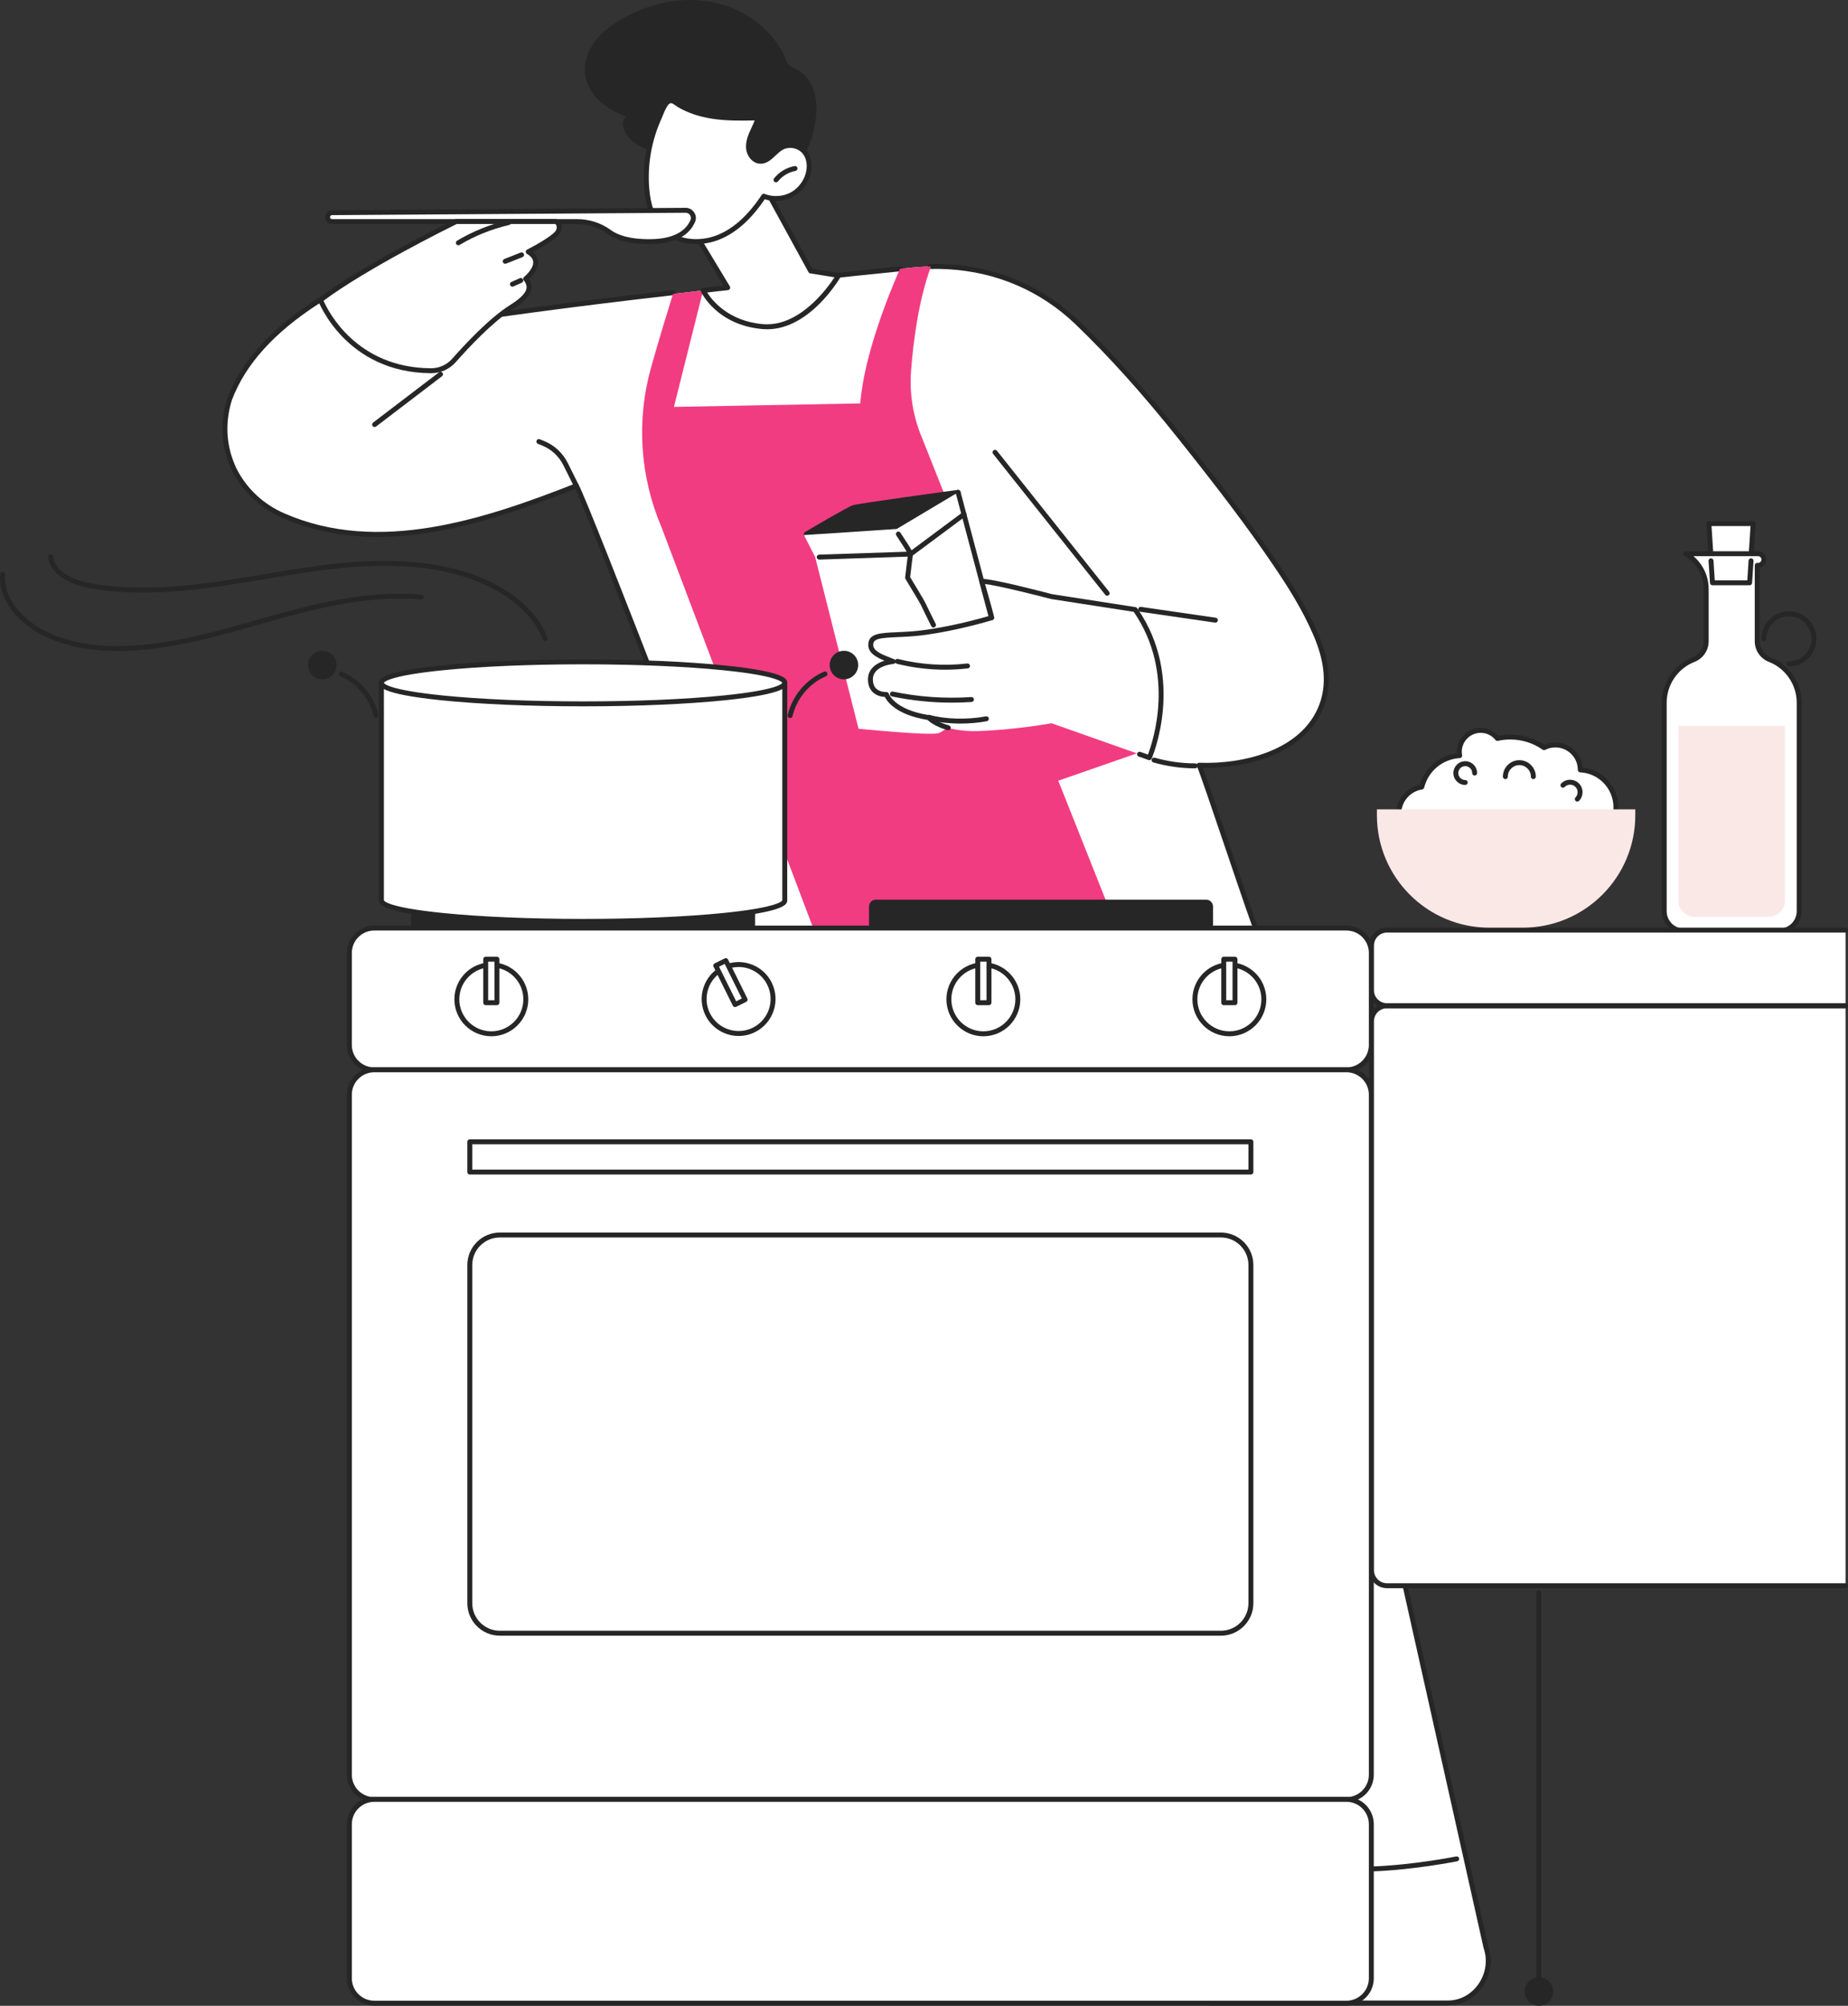 <svg width="141" height="153" viewBox="0 0 141 153" fill="none" xmlns="http://www.w3.org/2000/svg">
<rect x="0" y="0" width="141" height="153" fill="#333333" stroke="none"/>
<g clip-path="url(#clip0_4969_56760)">
<path d="M96.34 72.391L113.376 148.541C114.08 150.545 112.593 152.79 110.469 152.79H92.263L96.34 72.391Z" fill="white"/>
<path d="M110.469 152.972H92.263C92.211 152.972 92.162 152.95 92.126 152.913C92.091 152.876 92.072 152.825 92.075 152.774L96.152 72.374C96.157 72.28 96.23 72.204 96.324 72.196C96.42 72.187 96.503 72.251 96.524 72.343L113.557 148.482C113.914 149.509 113.742 150.666 113.096 151.578C112.468 152.463 111.511 152.972 110.469 152.972ZM92.46 152.595H110.469C111.387 152.595 112.233 152.145 112.789 151.36C113.367 150.544 113.52 149.511 113.198 148.596C113.195 148.589 113.193 148.582 113.192 148.575L96.458 73.773L92.46 152.595Z" fill="#262626"/>
<path d="M111.144 141.789C111.144 141.789 107.919 142.444 104.703 142.558L111.144 141.789Z" fill="white"/>
<path d="M104.703 142.747C104.602 142.747 104.518 142.667 104.515 142.565C104.511 142.461 104.592 142.374 104.696 142.37C107.86 142.258 111.074 141.612 111.106 141.605C111.209 141.586 111.307 141.65 111.328 141.752C111.348 141.854 111.283 141.953 111.181 141.974C111.148 141.98 107.904 142.633 104.709 142.746C104.707 142.747 104.705 142.747 104.703 142.747Z" fill="#262626"/>
<path d="M43.895 37.033C44.285 36.865 57.232 71.04 57.232 71.04H95.9L91.491 58.374C91.491 58.374 101.164 58.817 101.193 51.469C101.212 46.478 90.362 33.547 83.4 25.767C79.899 21.854 74.729 19.867 69.507 20.419C55.512 21.899 28.49 24.882 28.581 25.835C28.64 26.457 24.456 22.884 24.456 22.884C24.456 22.884 15.297 28.217 17.503 34.834C19.708 41.45 30.107 42.984 43.895 37.033Z" fill="white"/>
<path d="M57.231 71.225C57.152 71.225 57.079 71.176 57.053 71.097C56.476 69.397 45.132 39.905 43.886 37.291C36.867 40.044 28.794 42.675 21.55 39.506C19.873 38.787 18.503 37.5 17.694 35.883C16.87 34.117 16.752 32.268 17.341 30.383C18.42 27.537 20.683 25.045 24.261 22.755C24.322 22.716 24.399 22.716 24.461 22.753C25.095 23.144 25.649 23.617 26.185 24.075C26.905 24.691 27.587 25.273 28.44 25.66C28.944 25.284 29.538 25.168 30.113 25.056C30.357 25.008 30.587 24.963 30.811 24.899C30.818 24.897 30.825 24.895 30.833 24.894C37.097 23.896 43.606 23.022 51.319 22.142C51.422 22.128 51.516 22.205 51.527 22.308C51.539 22.411 51.465 22.504 51.362 22.516C43.66 23.395 37.158 24.268 30.903 25.264C30.667 25.331 30.422 25.379 30.185 25.425C29.595 25.54 29.037 25.649 28.588 26.023C28.534 26.068 28.458 26.079 28.393 26.051C27.44 25.643 26.677 24.991 25.94 24.361C25.444 23.937 24.933 23.5 24.364 23.137C20.914 25.363 18.732 27.775 17.696 30.506C17.14 32.288 17.252 34.045 18.033 35.719C18.8 37.253 20.103 38.476 21.7 39.16C28.867 42.296 36.921 39.627 43.907 36.878C43.993 36.844 44.092 36.878 44.139 36.958C44.955 38.358 56.778 69.117 57.409 70.976C57.442 71.075 57.39 71.182 57.291 71.215C57.271 71.222 57.251 71.225 57.231 71.225Z" fill="#262626"/>
<path d="M53.648 22.341C53.553 22.341 53.472 22.271 53.461 22.174C53.449 22.071 53.523 21.978 53.627 21.966L55.722 21.727C60.296 21.204 63.6 20.826 68.694 20.313C68.801 20.305 68.89 20.378 68.901 20.482C68.911 20.585 68.835 20.677 68.732 20.688C63.641 21.2 60.337 21.578 55.765 22.101L53.669 22.34C53.662 22.341 53.655 22.341 53.648 22.341Z" fill="#262626"/>
<path d="M95.9 71.225C95.834 71.225 95.771 71.191 95.736 71.13C95.592 70.878 94.802 68.557 93.517 64.764C92.554 61.923 91.463 58.703 91.327 58.464C91.293 58.405 91.294 58.332 91.329 58.273C91.365 58.215 91.428 58.178 91.497 58.183C94.908 58.307 99.357 57.222 100.662 53.747C101.236 52.217 101.089 50.484 100.212 48.45C99.365 46.48 98.23 44.707 97.233 43.233C95.103 40.085 92.782 37.074 89.953 33.521C87.216 30.084 84.639 27.216 82.075 24.751C79.425 22.204 76.055 20.746 72.329 20.537C71.886 20.512 71.435 20.504 70.986 20.513C70.885 20.516 70.796 20.433 70.794 20.329C70.792 20.225 70.874 20.139 70.978 20.137C71.436 20.127 71.897 20.135 72.35 20.161C76.167 20.375 79.62 21.869 82.336 24.48C84.912 26.956 87.5 29.837 90.248 33.287C93.082 36.846 95.408 39.864 97.544 43.022C98.552 44.511 99.698 46.303 100.558 48.301C101.475 50.429 101.624 52.254 101.014 53.879C99.677 57.442 95.263 58.622 91.776 58.567C92.071 59.332 92.799 61.474 93.873 64.643C94.836 67.485 95.927 70.705 96.063 70.944C96.115 71.034 96.083 71.149 95.993 71.2C95.963 71.217 95.931 71.225 95.9 71.225Z" fill="#262626"/>
<path d="M85.312 71.038L80.745 59.551L87.212 57.3L78.176 53.088L70.368 33.448C69.675 31.827 69.379 30.063 69.511 28.305C69.679 26.069 70.079 22.914 71.031 20.328C70.524 20.334 70.016 20.363 69.507 20.417C69.232 20.446 68.951 20.476 68.667 20.506C67.908 22.225 65.929 27.012 65.638 30.771L51.42 31.038L53.648 22.154C52.882 22.241 52.115 22.329 51.35 22.418C51.003 23.529 50.322 25.736 49.68 28.015C48.544 32.041 48.823 36.335 50.46 40.184L62.139 71.038H85.312Z" fill="#F13C82"/>
<path d="M84.477 45.442C84.421 45.442 84.366 45.418 84.329 45.371L75.77 34.618C75.706 34.537 75.719 34.418 75.8 34.353C75.882 34.289 76 34.302 76.065 34.383L84.624 45.136C84.688 45.218 84.675 45.336 84.594 45.401C84.559 45.428 84.517 45.442 84.477 45.442Z" fill="#262626"/>
<path d="M28.581 32.572C28.524 32.572 28.468 32.547 28.431 32.498C28.368 32.415 28.384 32.297 28.467 32.234L33.497 28.398C33.58 28.334 33.698 28.351 33.761 28.434C33.824 28.516 33.808 28.634 33.725 28.697L28.695 32.534C28.661 32.56 28.621 32.572 28.581 32.572Z" fill="#262626"/>
<path d="M92.734 47.494C92.725 47.494 92.716 47.494 92.707 47.492L87.005 46.664C86.902 46.649 86.831 46.554 86.846 46.451C86.861 46.348 86.955 46.274 87.059 46.292L92.761 47.12C92.864 47.135 92.936 47.23 92.921 47.333C92.907 47.427 92.827 47.494 92.734 47.494Z" fill="#262626"/>
<path d="M62.069 41.368L61.517 40.746C61.517 40.746 64.689 38.865 65.126 38.719C65.562 38.574 73.103 37.555 73.103 37.555L70.133 41.281L62.069 41.368Z" fill="#262626"/>
<path d="M62.069 41.557C62.015 41.557 61.963 41.535 61.928 41.494L61.376 40.872C61.338 40.83 61.322 40.773 61.33 40.718C61.339 40.663 61.372 40.614 61.42 40.585C61.747 40.392 64.623 38.689 65.066 38.541C65.507 38.394 72.304 37.473 73.078 37.369C73.156 37.359 73.229 37.396 73.267 37.463C73.305 37.529 73.298 37.613 73.25 37.673L70.28 41.399C70.245 41.444 70.192 41.47 70.135 41.47L62.071 41.557H62.069ZM61.809 40.793L62.152 41.18L70.042 41.095L72.663 37.805C69.654 38.214 65.478 38.801 65.185 38.898C64.894 38.995 63.077 40.043 61.809 40.793Z" fill="#262626"/>
<path d="M76.697 48.876L75.63 47.064L73.103 37.555L68.416 40.349L61.341 40.815L62.194 42.484L65.504 55.586C65.504 55.586 70.89 56.129 71.618 55.925C72.346 55.721 77.47 50.976 77.47 50.976L76.697 48.876Z" fill="white"/>
<path d="M77.47 51.165C77.393 51.165 77.321 51.118 77.293 51.041L76.525 48.957L75.468 47.16C75.459 47.146 75.452 47.13 75.448 47.113L72.92 37.604C72.894 37.503 72.954 37.4 73.054 37.373C73.155 37.347 73.258 37.407 73.284 37.507L75.805 46.992L76.858 48.781C76.864 48.791 76.869 48.801 76.873 48.811L77.646 50.911C77.682 51.009 77.632 51.117 77.535 51.153C77.513 51.161 77.491 51.165 77.47 51.165Z" fill="#262626"/>
<path d="M71.225 47.866C71.156 47.866 71.089 47.828 71.056 47.762C70.981 47.611 70.318 46.283 70.26 46.139C70.21 46.024 69.514 44.866 69.088 44.163C69.067 44.127 69.058 44.085 69.062 44.044C69.175 43.062 69.249 42.467 69.282 42.268C69.204 42.096 68.778 41.427 68.387 40.84C68.329 40.753 68.353 40.636 68.439 40.579C68.526 40.521 68.643 40.544 68.7 40.631C69.711 42.147 69.687 42.219 69.654 42.319C69.634 42.407 69.517 43.385 69.444 44.023C69.743 44.517 70.554 45.86 70.609 45.999C70.649 46.097 71.1 47.006 71.393 47.593C71.44 47.686 71.402 47.799 71.309 47.846C71.282 47.859 71.253 47.866 71.225 47.866ZM69.296 42.2C69.293 42.211 69.29 42.221 69.289 42.231C69.292 42.216 69.294 42.206 69.296 42.2Z" fill="#262626"/>
<path d="M62.503 42.684C62.403 42.684 62.319 42.604 62.316 42.502C62.312 42.398 62.394 42.311 62.497 42.307L69.41 42.077L73.446 39.076C73.529 39.014 73.647 39.032 73.709 39.115C73.771 39.198 73.754 39.316 73.671 39.378L69.587 42.414C69.556 42.437 69.519 42.45 69.481 42.451L62.51 42.684C62.508 42.684 62.506 42.684 62.503 42.684Z" fill="#262626"/>
<path d="M86.609 46.503L80.232 45.514C80.232 45.514 75.643 44.311 74.905 44.353C74.978 44.54 75.674 47.1 75.672 47.126C74.184 47.56 72.448 47.981 70.649 48.239C68.13 48.599 66.473 48.171 66.436 49.169C66.412 49.827 67.239 50.106 68.15 50.465C68.15 50.465 66.408 50.585 66.412 51.825C66.416 53.065 67.635 52.982 67.635 52.982C67.635 52.982 68.029 54.303 70.853 54.742C70.853 54.742 71.847 55.858 74.677 55.763C77.507 55.669 80.232 55.167 80.232 55.167L87.693 57.802C87.693 57.802 90.334 51.835 86.609 46.503Z" fill="white"/>
<path d="M87.694 57.983C87.673 57.983 87.652 57.98 87.631 57.972L86.881 57.708C86.783 57.673 86.732 57.565 86.766 57.467C86.801 57.369 86.908 57.319 87.007 57.352L87.587 57.557C87.962 56.58 89.722 51.352 86.501 46.67L80.203 45.693C80.197 45.692 80.191 45.69 80.184 45.689C79.039 45.389 76.137 44.661 75.159 44.548C75.358 45.241 75.865 47.033 75.861 47.127C75.858 47.208 75.803 47.277 75.726 47.299C73.961 47.815 72.262 48.191 70.677 48.418C69.825 48.54 69.062 48.573 68.449 48.599C67.111 48.657 66.642 48.718 66.625 49.169C66.607 49.654 67.278 49.915 68.055 50.219L68.22 50.283C68.301 50.315 68.35 50.4 68.337 50.486C68.323 50.573 68.252 50.639 68.164 50.646C68.148 50.647 66.598 50.77 66.601 51.818C66.602 52.132 66.69 52.373 66.863 52.535C67.16 52.812 67.618 52.787 67.624 52.787C67.71 52.783 67.791 52.837 67.816 52.921C67.82 52.931 68.236 54.137 70.882 54.549C70.925 54.556 70.965 54.578 70.994 54.61C70.997 54.614 71.403 55.049 72.403 55.332C72.503 55.36 72.562 55.464 72.534 55.564C72.505 55.664 72.399 55.722 72.301 55.694C71.379 55.434 70.91 55.05 70.763 54.912C68.399 54.529 67.694 53.527 67.511 53.162C67.306 53.152 66.91 53.093 66.609 52.812C66.355 52.576 66.226 52.242 66.225 51.819C66.222 51.012 66.873 50.587 67.484 50.396C66.791 50.108 66.226 49.78 66.249 49.155C66.28 48.317 67.136 48.28 68.433 48.223C69.038 48.197 69.79 48.164 70.623 48.045C72.139 47.829 73.761 47.473 75.447 46.988C75.293 46.404 74.783 44.549 74.73 44.414C74.708 44.358 74.715 44.295 74.747 44.244C74.78 44.193 74.835 44.161 74.895 44.158C75.64 44.109 79.755 45.187 80.271 45.322L86.638 46.31C86.689 46.318 86.734 46.346 86.764 46.388C90.507 51.746 87.893 57.811 87.866 57.871C87.835 57.941 87.766 57.983 87.694 57.983Z" fill="#262626"/>
<path d="M72.105 51.084C70.866 51.084 69.633 50.932 68.422 50.629C68.321 50.603 68.26 50.501 68.285 50.401C68.31 50.299 68.412 50.238 68.513 50.264C70.246 50.697 72.025 50.813 73.8 50.61C73.904 50.596 73.996 50.672 74.008 50.776C74.02 50.879 73.946 50.972 73.843 50.984C73.263 51.051 72.683 51.084 72.105 51.084Z" fill="#262626"/>
<path d="M72.627 53.596C71.091 53.596 69.558 53.438 68.052 53.123C67.95 53.102 67.885 53.002 67.906 52.9C67.928 52.798 68.026 52.732 68.129 52.754C70.094 53.165 72.106 53.304 74.108 53.169C74.217 53.166 74.302 53.241 74.309 53.344C74.316 53.448 74.237 53.538 74.134 53.545C73.632 53.579 73.129 53.596 72.627 53.596Z" fill="#262626"/>
<path d="M73.284 55.192C72.395 55.192 71.526 55.091 70.819 54.893C70.719 54.865 70.661 54.761 70.689 54.661C70.717 54.561 70.821 54.502 70.921 54.53C72.118 54.867 73.808 54.91 75.227 54.642C75.329 54.623 75.427 54.69 75.446 54.792C75.466 54.894 75.398 54.993 75.296 55.012C74.658 55.133 73.965 55.192 73.284 55.192Z" fill="#262626"/>
<path d="M91.193 58.606C90.113 58.605 89.039 58.454 88.001 58.158C87.901 58.13 87.843 58.026 87.871 57.926C87.9 57.826 88.005 57.768 88.104 57.796C89.109 58.083 90.148 58.228 91.193 58.229C91.297 58.229 91.381 58.313 91.381 58.417C91.381 58.521 91.296 58.606 91.193 58.606Z" fill="#262626"/>
<path d="M43.976 37.243C43.907 37.243 43.841 37.205 43.808 37.139L42.979 35.477C42.641 34.8 42.068 34.27 41.366 33.986L41.042 33.855C40.946 33.816 40.9 33.706 40.939 33.61C40.978 33.513 41.087 33.467 41.184 33.506L41.507 33.637C42.295 33.955 42.937 34.549 43.316 35.309L44.145 36.971C44.191 37.064 44.153 37.177 44.06 37.224C44.033 37.237 44.004 37.243 43.976 37.243Z" fill="#262626"/>
<path d="M53.648 22.156C53.648 22.156 54.79 24.61 58.175 24.911C61.561 25.212 63.983 21.01 63.983 21.01L61.851 20.664L58.078 13.773L52.557 17.02L55.525 21.943L53.648 22.156Z" fill="white"/>
<path d="M58.528 25.116C58.406 25.116 58.283 25.11 58.158 25.099C54.705 24.793 53.526 22.34 53.477 22.236C53.452 22.181 53.454 22.117 53.484 22.064C53.513 22.012 53.566 21.976 53.627 21.969L55.212 21.79L52.395 17.119C52.369 17.076 52.362 17.024 52.374 16.975C52.386 16.926 52.418 16.885 52.461 16.859L57.983 13.612C58.027 13.586 58.079 13.579 58.128 13.593C58.177 13.606 58.219 13.639 58.243 13.684L61.971 20.494L64.013 20.825C64.074 20.834 64.126 20.874 64.153 20.93C64.179 20.985 64.177 21.051 64.146 21.104C64.048 21.274 61.794 25.116 58.528 25.116ZM53.953 22.311C54.336 22.915 55.577 24.492 58.192 24.724C60.961 24.969 63.107 22.017 63.673 21.151L61.82 20.851C61.763 20.842 61.713 20.806 61.685 20.756L58.006 14.035L52.816 17.087L55.686 21.846C55.719 21.901 55.722 21.969 55.694 22.027C55.665 22.084 55.61 22.123 55.546 22.131L53.953 22.311Z" fill="#262626"/>
<path d="M54.674 0.229C52.215 -0.35 49.563 0.205 47.384 1.484C46.621 1.932 45.898 2.475 45.372 3.186C44.846 3.898 44.531 4.794 44.642 5.671C44.742 6.451 45.171 7.166 45.744 7.705C46.317 8.243 47.028 8.618 47.764 8.895C47.328 9.289 47.566 10.027 47.954 10.467C48.55 11.141 49.436 11.549 50.336 11.563C51.235 11.577 52.134 11.197 52.75 10.542C53.209 11.553 53.843 12.503 54.705 13.201C55.568 13.9 56.674 14.333 57.782 14.258C58.987 14.177 60.107 13.498 60.866 12.559C61.624 11.619 62.044 10.439 62.216 9.244C62.339 8.395 62.337 7.504 62.019 6.707C61.774 6.093 61.318 5.542 60.719 5.248C60.423 5.103 60.278 5.099 60.1 4.83C59.92 4.557 59.831 4.191 59.667 3.901C59.001 2.717 57.985 1.746 56.81 1.074C56.143 0.693 55.422 0.406 54.674 0.229Z" fill="#262626"/>
<path d="M49.345 14.352C49.43 15.439 49.706 16.568 50.451 17.365C51.525 18.516 53.373 18.686 54.831 18.093C56.29 17.499 57.406 16.279 58.277 14.967C58.974 15.247 59.797 15.194 60.452 14.826C61.108 14.459 61.583 13.786 61.708 13.045C61.793 12.545 61.713 11.997 61.395 11.602C60.982 11.089 60.181 10.94 59.611 11.269C59.046 11.595 58.655 12.328 58.003 12.299C57.57 12.279 57.222 11.882 57.136 11.457C57.051 11.031 57.173 10.591 57.342 10.191C57.511 9.791 57.727 9.409 57.843 8.991C56.681 9.019 55.51 9.047 54.361 8.868C53.483 8.732 52.613 8.47 51.844 8.019C51.501 7.818 51.264 7.51 50.923 7.795C50.642 8.029 50.444 8.653 50.295 8.982C49.538 10.655 49.202 12.52 49.345 14.352Z" fill="white"/>
<path d="M53.126 18.617C52.032 18.617 50.996 18.226 50.313 17.494C49.643 16.776 49.265 15.754 49.157 14.367C49.012 12.512 49.346 10.623 50.123 8.905C50.156 8.833 50.191 8.746 50.229 8.652C50.371 8.3 50.548 7.862 50.802 7.65C51.181 7.334 51.507 7.562 51.744 7.728C51.806 7.771 51.87 7.817 51.939 7.857C52.625 8.259 53.449 8.537 54.39 8.683C55.526 8.859 56.702 8.831 57.839 8.803C57.907 8.804 57.955 8.829 57.992 8.876C58.028 8.923 58.041 8.984 58.025 9.042C57.942 9.34 57.812 9.618 57.686 9.888C57.628 10.013 57.569 10.138 57.515 10.265C57.318 10.733 57.256 11.1 57.321 11.42C57.386 11.743 57.65 12.095 58.012 12.111C58.345 12.124 58.611 11.878 58.917 11.591C59.102 11.416 59.294 11.235 59.517 11.107C60.164 10.733 61.072 10.902 61.541 11.484C61.868 11.89 61.997 12.47 61.894 13.077C61.758 13.878 61.253 14.594 60.544 14.991C59.88 15.363 59.071 15.437 58.35 15.195C57.299 16.746 56.17 17.751 54.902 18.267C54.324 18.503 53.717 18.617 53.126 18.617ZM49.532 14.338C49.634 15.636 49.979 16.584 50.588 17.237C51.536 18.253 53.252 18.532 54.761 17.919C55.989 17.419 57.087 16.419 58.12 14.863C58.169 14.789 58.264 14.76 58.347 14.793C58.987 15.049 59.758 14.999 60.36 14.663C60.962 14.325 61.407 13.694 61.523 13.014C61.608 12.514 61.508 12.042 61.248 11.721C60.891 11.277 60.199 11.148 59.705 11.433C59.52 11.539 59.345 11.705 59.175 11.864C58.838 12.181 58.486 12.511 57.995 12.487C57.437 12.462 57.048 11.969 56.952 11.495C56.872 11.097 56.94 10.659 57.169 10.119C57.224 9.987 57.285 9.858 57.345 9.728C57.431 9.544 57.514 9.366 57.582 9.186C56.511 9.211 55.412 9.222 54.332 9.055C53.345 8.901 52.475 8.608 51.748 8.182C51.671 8.136 51.598 8.085 51.529 8.037C51.259 7.849 51.188 7.82 51.043 7.94C50.862 8.091 50.698 8.496 50.578 8.793C50.538 8.892 50.501 8.984 50.467 9.06C49.715 10.72 49.392 12.545 49.532 14.338Z" fill="#262626"/>
<path d="M59.209 13.911C59.168 13.911 59.127 13.897 59.092 13.87C59.01 13.805 58.997 13.687 59.061 13.605C59.446 13.119 60.016 12.777 60.626 12.667C60.73 12.649 60.826 12.717 60.845 12.819C60.863 12.921 60.795 13.019 60.693 13.038C60.172 13.132 59.685 13.424 59.356 13.839C59.319 13.886 59.264 13.911 59.209 13.911Z" fill="#262626"/>
<path d="M25.165 16.265C25.215 16.237 25.272 16.222 25.329 16.221L52.309 16.039C52.729 16.036 53.023 16.463 52.86 16.85C52.572 17.532 51.792 18.398 49.688 18.43C47.975 18.457 47.025 18.087 46.503 17.705C45.782 17.177 44.908 16.901 44.015 16.901H25.332C24.982 16.901 24.86 16.436 25.165 16.265Z" fill="white"/>
<path d="M49.514 18.62C48.133 18.62 47.084 18.364 46.392 17.858C45.706 17.355 44.884 17.09 44.015 17.09H25.332C25.088 17.09 24.883 16.931 24.821 16.696C24.759 16.46 24.86 16.221 25.073 16.102C25.073 16.102 25.073 16.102 25.073 16.102C25.151 16.058 25.239 16.035 25.328 16.034L52.307 15.852H52.312C52.574 15.852 52.817 15.982 52.963 16.2C53.107 16.416 53.133 16.687 53.033 16.924C52.714 17.679 51.876 18.586 49.691 18.619C49.632 18.62 49.572 18.62 49.514 18.62ZM25.257 16.43C25.163 16.483 25.178 16.574 25.185 16.6C25.192 16.627 25.223 16.713 25.332 16.713H44.015C44.965 16.713 45.864 17.004 46.614 17.554C47.064 17.883 47.957 18.27 49.685 18.243C51.667 18.212 52.411 17.429 52.686 16.778C52.738 16.655 52.725 16.521 52.65 16.409C52.574 16.295 52.449 16.23 52.31 16.228L25.33 16.41C25.305 16.411 25.279 16.417 25.257 16.43Z" fill="#262626"/>
<path d="M24.456 22.879C24.456 22.879 26.436 28.237 32.879 28.278C33.549 28.282 34.188 28.001 34.632 27.499C35.586 26.42 37.442 24.429 38.948 23.473C40.076 22.758 40.771 22.093 40.111 21.263C40.111 21.263 41.689 20.013 40.305 19.204C40.305 19.204 42.39 18.155 42.606 17.618C42.821 17.081 42.409 16.898 42.409 16.898H34.801C34.801 16.898 27.878 20.277 24.456 22.879Z" fill="white"/>
<path d="M32.894 28.467H32.878C26.38 28.426 24.3 23 24.279 22.945C24.251 22.867 24.276 22.78 24.342 22.73C27.739 20.147 34.649 16.764 34.719 16.73C34.745 16.717 34.773 16.711 34.801 16.711H42.408C42.435 16.711 42.461 16.716 42.485 16.727C42.685 16.816 43.004 17.131 42.78 17.689C42.587 18.169 41.294 18.899 40.667 19.23C40.908 19.436 41.04 19.677 41.059 19.951C41.1 20.527 40.61 21.062 40.363 21.293C40.525 21.547 40.585 21.805 40.542 22.062C40.438 22.676 39.764 23.18 39.049 23.633C37.566 24.573 35.733 26.538 34.772 27.625C34.299 28.161 33.615 28.467 32.894 28.467ZM24.686 22.942C25.039 23.746 27.201 28.055 32.88 28.091C33.491 28.093 34.085 27.834 34.49 27.376C35.464 26.274 37.325 24.28 38.847 23.315C39.457 22.928 40.092 22.469 40.171 21.999C40.204 21.8 40.137 21.598 39.964 21.381C39.899 21.3 39.913 21.181 39.994 21.116C40.197 20.955 40.717 20.435 40.684 19.977C40.667 19.747 40.508 19.542 40.21 19.368C40.151 19.333 40.115 19.268 40.117 19.199C40.119 19.13 40.159 19.068 40.221 19.037C41.06 18.614 42.301 17.873 42.431 17.549C42.549 17.255 42.423 17.129 42.361 17.087H34.845C34.288 17.361 27.958 20.494 24.686 22.942Z" fill="#262626"/>
<path d="M34.97 18.709C34.906 18.709 34.843 18.677 34.808 18.618C34.755 18.528 34.784 18.413 34.873 18.36C36.085 17.638 37.396 17.111 38.771 16.794C38.872 16.77 38.974 16.834 38.997 16.935C39.02 17.037 38.957 17.138 38.856 17.161C37.519 17.469 36.244 17.981 35.066 18.683C35.036 18.701 35.002 18.709 34.97 18.709Z" fill="#262626"/>
<path d="M38.548 20.12C38.473 20.12 38.402 20.075 38.373 20.001C38.334 19.904 38.382 19.795 38.478 19.756L39.727 19.263C39.824 19.225 39.933 19.273 39.971 19.369C40.01 19.466 39.962 19.575 39.865 19.613L38.617 20.107C38.594 20.116 38.571 20.12 38.548 20.12Z" fill="#262626"/>
<path d="M39.098 21.866C39.026 21.866 38.957 21.825 38.926 21.754C38.883 21.659 38.926 21.548 39.021 21.506L39.663 21.22C39.758 21.177 39.869 21.22 39.911 21.315C39.954 21.41 39.911 21.521 39.816 21.563L39.174 21.85C39.149 21.861 39.123 21.866 39.098 21.866Z" fill="#262626"/>
<path d="M41.592 48.896C41.516 48.896 41.444 48.849 41.416 48.773C40.627 46.663 38.308 44.854 35.212 43.932C32.674 43.176 29.685 42.978 26.076 43.328C24.087 43.52 22.092 43.855 20.163 44.178C19.102 44.356 18.005 44.541 16.92 44.699C14.332 45.078 10.932 45.452 7.589 44.982C6.848 44.878 5.896 44.705 5.098 44.286C4.251 43.841 3.721 43.166 3.682 42.48C3.676 42.376 3.755 42.287 3.859 42.282C3.96 42.276 4.052 42.355 4.058 42.459C4.09 43.011 4.544 43.569 5.274 43.953C6.019 44.345 6.931 44.51 7.642 44.61C10.937 45.072 14.302 44.701 16.866 44.327C17.947 44.169 19.041 43.985 20.1 43.807C22.036 43.482 24.038 43.146 26.039 42.953C29.698 42.599 32.734 42.801 35.32 43.571C38.528 44.526 40.938 46.422 41.768 48.642C41.805 48.739 41.755 48.847 41.658 48.884C41.636 48.892 41.614 48.896 41.592 48.896Z" fill="#262626"/>
<path d="M8.999 49.659C7.187 49.659 5.578 49.398 4.19 48.877C1.535 47.879 -0.182 45.786 0.015 43.787C0.025 43.684 0.112 43.609 0.221 43.618C0.325 43.628 0.4 43.72 0.39 43.824C0.21 45.654 1.827 47.587 4.323 48.524C6.401 49.304 9.002 49.484 12.056 49.057C14.63 48.697 17.139 47.986 19.566 47.298C20.339 47.079 21.138 46.853 21.928 46.641C24.956 45.829 28.537 45.04 32.163 45.351C32.266 45.36 32.343 45.451 32.334 45.555C32.325 45.658 32.234 45.737 32.13 45.726C28.565 45.421 25.021 46.201 22.026 47.005C21.238 47.216 20.441 47.442 19.669 47.661C17.23 48.352 14.708 49.066 12.108 49.43C11.015 49.583 9.977 49.659 8.999 49.659Z" fill="#262626"/>
<path d="M31.889 68.625H57.091C57.379 68.625 57.613 68.859 57.613 69.147V70.544C57.613 70.832 57.379 71.067 57.091 71.067H31.889C31.6 71.067 31.366 70.832 31.366 70.544V69.147C31.366 68.859 31.6 68.625 31.889 68.625Z" fill="#262626"/>
<path d="M66.826 68.625H92.028C92.317 68.625 92.551 68.859 92.551 69.147V70.544C92.551 70.832 92.317 71.067 92.028 71.067H66.826C66.538 71.067 66.304 70.832 66.304 70.544V69.147C66.304 68.859 66.538 68.625 66.826 68.625Z" fill="#262626"/>
<path d="M102.73 70.789H28.557C27.507 70.789 26.656 71.64 26.656 72.69V79.707C26.656 80.757 27.507 81.608 28.557 81.608H102.73C103.78 81.608 104.631 80.757 104.631 79.707V72.69C104.631 71.64 103.78 70.789 102.73 70.789Z" fill="white"/>
<path d="M102.73 81.797H28.557C27.405 81.797 26.468 80.86 26.468 79.708V72.69C26.468 71.538 27.405 70.602 28.557 70.602H102.73C103.882 70.602 104.819 71.538 104.819 72.69V79.708C104.819 80.86 103.882 81.797 102.73 81.797ZM28.557 70.978C27.613 70.978 26.844 71.746 26.844 72.69V79.708C26.844 80.652 27.613 81.42 28.557 81.42H102.73C103.674 81.42 104.442 80.652 104.442 79.708V72.69C104.442 71.746 103.674 70.978 102.73 70.978H28.557Z" fill="#262626"/>
<path d="M102.73 81.602H28.557C27.507 81.602 26.656 82.453 26.656 83.502V135.37C26.656 136.42 27.507 137.271 28.557 137.271H102.73C103.78 137.271 104.631 136.42 104.631 135.37V83.502C104.631 82.453 103.78 81.602 102.73 81.602Z" fill="white"/>
<path d="M102.73 137.46H28.557C27.405 137.46 26.468 136.523 26.468 135.371V83.503C26.468 82.351 27.405 81.414 28.557 81.414H102.73C103.882 81.414 104.819 82.351 104.819 83.503V135.371C104.819 136.523 103.882 137.46 102.73 137.46ZM28.557 81.79C27.613 81.79 26.844 82.559 26.844 83.503V135.371C26.844 136.315 27.613 137.083 28.557 137.083H102.73C103.674 137.083 104.442 136.315 104.442 135.371V83.503C104.442 82.559 103.674 81.79 102.73 81.79H28.557Z" fill="#262626"/>
<path d="M28.557 137.258H102.73C103.779 137.258 104.631 138.109 104.631 139.158V150.905C104.631 151.954 103.779 152.806 102.73 152.806H28.557C27.508 152.806 26.656 151.954 26.656 150.905V139.158C26.656 138.109 27.508 137.258 28.557 137.258Z" fill="white"/>
<path d="M102.73 152.987H28.557C27.405 152.987 26.468 152.05 26.468 150.898V139.151C26.468 137.999 27.405 137.062 28.557 137.062H102.73C103.882 137.062 104.819 137.999 104.819 139.151V150.898C104.819 152.05 103.882 152.987 102.73 152.987ZM28.557 137.439C27.613 137.439 26.844 138.207 26.844 139.151V150.898C26.844 151.842 27.613 152.611 28.557 152.611H102.73C103.674 152.611 104.442 151.842 104.442 150.898V139.151C104.442 138.207 103.674 137.439 102.73 137.439H28.557Z" fill="#262626"/>
<path d="M37.487 78.855C38.94 78.855 40.118 77.677 40.118 76.224C40.118 74.772 38.94 73.594 37.487 73.594C36.034 73.594 34.856 74.772 34.856 76.224C34.856 77.677 36.034 78.855 37.487 78.855Z" fill="white"/>
<path d="M37.488 79.044C35.933 79.044 34.669 77.779 34.669 76.225C34.669 74.671 35.933 73.406 37.488 73.406C39.042 73.406 40.307 74.671 40.307 76.225C40.307 77.779 39.042 79.044 37.488 79.044ZM37.488 73.783C36.141 73.783 35.045 74.878 35.045 76.225C35.045 77.572 36.141 78.667 37.488 78.667C38.834 78.667 39.93 77.572 39.93 76.225C39.93 74.878 38.834 73.783 37.488 73.783Z" fill="#262626"/>
<path d="M37.916 73.164H37.058V76.483H37.916V73.164Z" fill="white"/>
<path d="M37.917 76.672H37.058C36.954 76.672 36.87 76.588 36.87 76.484V73.165C36.87 73.061 36.954 72.977 37.058 72.977H37.917C38.021 72.977 38.105 73.061 38.105 73.165V76.484C38.105 76.588 38.021 76.672 37.917 76.672ZM37.247 76.296H37.729V73.353H37.247V76.296Z" fill="#262626"/>
<path d="M58.941 76.681C59.204 75.252 58.26 73.88 56.831 73.617C55.403 73.353 54.031 74.297 53.767 75.726C53.503 77.154 54.447 78.526 55.876 78.79C57.305 79.054 58.677 78.11 58.941 76.681Z" fill="white"/>
<path d="M56.358 79.022C55.32 79.022 54.319 78.446 53.828 77.454C53.138 76.061 53.71 74.367 55.103 73.677C55.777 73.343 56.542 73.291 57.255 73.532C57.969 73.773 58.546 74.277 58.88 74.952C59.57 76.345 58.998 78.039 57.605 78.729C57.204 78.928 56.778 79.022 56.358 79.022ZM56.352 73.76C55.981 73.76 55.612 73.845 55.27 74.015C54.063 74.612 53.567 76.08 54.165 77.287C54.763 78.494 56.231 78.99 57.438 78.392C58.645 77.794 59.14 76.326 58.542 75.119V75.119C58.253 74.534 57.753 74.098 57.135 73.889C56.879 73.802 56.614 73.76 56.352 73.76Z" fill="#262626"/>
<path d="M55.38 73.267L54.61 73.648L56.084 76.623L56.853 76.242L55.38 73.267Z" fill="white"/>
<path d="M56.084 76.817C56.014 76.817 55.948 76.779 55.915 76.713L54.441 73.739C54.395 73.645 54.434 73.532 54.527 73.486L55.296 73.105C55.341 73.083 55.393 73.08 55.44 73.096C55.487 73.112 55.526 73.146 55.548 73.191L57.021 76.165C57.044 76.21 57.047 76.261 57.031 76.309C57.015 76.356 56.981 76.395 56.936 76.417L56.167 76.798C56.14 76.811 56.112 76.817 56.084 76.817ZM54.862 73.74L56.169 76.377L56.6 76.163L55.294 73.526L54.862 73.74Z" fill="#262626"/>
<path d="M75.028 78.855C76.481 78.855 77.659 77.677 77.659 76.224C77.659 74.772 76.481 73.594 75.028 73.594C73.575 73.594 72.397 74.772 72.397 76.224C72.397 77.677 73.575 78.855 75.028 78.855Z" fill="white"/>
<path d="M75.029 79.044C73.475 79.044 72.21 77.779 72.21 76.225C72.21 74.671 73.475 73.406 75.029 73.406C76.583 73.406 77.848 74.671 77.848 76.225C77.848 77.779 76.583 79.044 75.029 79.044ZM75.029 73.783C73.682 73.783 72.587 74.878 72.587 76.225C72.587 77.572 73.682 78.667 75.029 78.667C76.376 78.667 77.471 77.572 77.471 76.225C77.471 74.878 76.376 73.783 75.029 73.783Z" fill="#262626"/>
<path d="M75.458 73.164H74.6V76.483H75.458V73.164Z" fill="white"/>
<path d="M75.458 76.672H74.599C74.495 76.672 74.411 76.588 74.411 76.484V73.165C74.411 73.061 74.495 72.977 74.599 72.977H75.458C75.562 72.977 75.646 73.061 75.646 73.165V76.484C75.646 76.588 75.562 76.672 75.458 76.672ZM74.788 76.296H75.27V73.353H74.788V76.296Z" fill="#262626"/>
<path d="M93.8 78.855C95.252 78.855 96.43 77.677 96.43 76.224C96.43 74.772 95.252 73.594 93.8 73.594C92.347 73.594 91.169 74.772 91.169 76.224C91.169 77.677 92.347 78.855 93.8 78.855Z" fill="white"/>
<path d="M93.799 79.044C92.245 79.044 90.981 77.779 90.981 76.225C90.981 74.671 92.245 73.406 93.799 73.406C95.354 73.406 96.618 74.671 96.618 76.225C96.618 77.779 95.354 79.044 93.799 79.044ZM93.799 73.783C92.453 73.783 91.357 74.878 91.357 76.225C91.357 77.572 92.453 78.667 93.799 78.667C95.146 78.667 96.242 77.572 96.242 76.225C96.242 74.878 95.146 73.783 93.799 73.783Z" fill="#262626"/>
<path d="M94.228 73.164H93.37V76.483H94.228V73.164Z" fill="white"/>
<path d="M94.228 76.672H93.37C93.266 76.672 93.182 76.588 93.182 76.484V73.165C93.182 73.061 93.266 72.977 93.37 72.977H94.228C94.332 72.977 94.416 73.061 94.416 73.165V76.484C94.416 76.588 94.332 76.672 94.228 76.672ZM93.558 76.296H94.04V73.353H93.558V76.296Z" fill="#262626"/>
<path d="M95.442 87.094H35.844V89.401H95.442V87.094Z" fill="white"/>
<path d="M95.443 89.59H35.844C35.74 89.59 35.656 89.505 35.656 89.401V87.094C35.656 86.99 35.74 86.906 35.844 86.906H95.443C95.547 86.906 95.631 86.99 95.631 87.094V89.401C95.631 89.505 95.547 89.59 95.443 89.59ZM36.033 89.213H95.254V87.283H36.033V89.213Z" fill="#262626"/>
<path d="M93.151 94.203H38.134C36.869 94.203 35.844 95.229 35.844 96.494V122.287C35.844 123.552 36.869 124.577 38.134 124.577H93.151C94.416 124.577 95.442 123.552 95.442 122.287V96.494C95.442 95.229 94.416 94.203 93.151 94.203Z" fill="white"/>
<path d="M93.152 124.767H38.135C36.768 124.767 35.656 123.655 35.656 122.288V96.495C35.656 95.128 36.768 94.016 38.135 94.016H93.152C94.519 94.016 95.631 95.128 95.631 96.495V122.288C95.631 123.655 94.519 124.767 93.152 124.767ZM38.135 94.392C36.976 94.392 36.033 95.335 36.033 96.495V122.288C36.033 123.447 36.976 124.39 38.135 124.39H93.152C94.311 124.39 95.254 123.447 95.254 122.288V96.495C95.254 95.335 94.311 94.392 93.152 94.392H38.135Z" fill="#262626"/>
<path d="M29.104 52.086V68.716H29.108C29.301 69.583 36.114 70.28 44.49 70.28C52.867 70.28 59.68 69.583 59.872 68.716H59.877V52.086H29.104Z" fill="white"/>
<path d="M44.49 70.469C40.437 70.469 36.608 70.307 33.711 70.011C29.349 69.567 28.998 69.034 28.933 68.796C28.922 68.772 28.915 68.745 28.915 68.717V52.087C28.915 51.983 28.999 51.898 29.103 51.898H59.877C59.981 51.898 60.065 51.983 60.065 52.087V68.717C60.065 68.747 60.058 68.775 60.045 68.801C59.976 69.041 59.601 69.57 55.269 70.011C52.371 70.307 48.543 70.469 44.49 70.469ZM29.291 68.676C29.299 68.701 29.498 69.206 33.775 69.64C36.657 69.932 40.463 70.093 44.49 70.093C48.517 70.093 52.322 69.932 55.205 69.64C59.497 69.205 59.682 68.697 59.688 68.676V52.275H29.291V68.676Z" fill="#262626"/>
<path d="M44.49 53.688C52.988 53.688 59.877 52.971 59.877 52.086C59.877 51.202 52.988 50.484 44.49 50.484C35.992 50.484 29.104 51.202 29.104 52.086C29.104 52.971 35.992 53.688 44.49 53.688Z" fill="white"/>
<path d="M44.49 53.877C40.374 53.877 36.503 53.71 33.59 53.407C28.915 52.92 28.915 52.336 28.915 52.087C28.915 51.838 28.915 51.254 33.59 50.767C36.503 50.464 40.374 50.297 44.49 50.297C48.606 50.297 52.477 50.464 55.389 50.767C60.065 51.254 60.065 51.838 60.065 52.087C60.065 52.336 60.065 52.92 55.389 53.407C52.477 53.71 48.606 53.877 44.49 53.877ZM44.49 50.673C40.463 50.673 36.658 50.834 33.775 51.127C29.483 51.562 29.297 52.069 29.291 52.09C29.297 52.105 29.483 52.612 33.775 53.048C36.658 53.34 40.463 53.501 44.49 53.501C48.517 53.501 52.322 53.34 55.205 53.048C59.369 52.625 59.668 52.136 59.688 52.087C59.668 52.039 59.369 51.549 55.205 51.127C52.322 50.834 48.517 50.673 44.49 50.673Z" fill="#262626"/>
<path d="M65.478 50.729C65.478 51.33 64.991 51.817 64.39 51.817C63.789 51.817 63.302 51.33 63.302 50.729C63.302 50.128 63.789 49.641 64.39 49.641C64.991 49.641 65.478 50.128 65.478 50.729Z" fill="#262626"/>
<path d="M60.284 54.774C60.27 54.774 60.256 54.772 60.241 54.769C60.14 54.745 60.077 54.644 60.101 54.543C60.438 53.089 61.501 51.821 62.874 51.234C62.969 51.193 63.08 51.237 63.121 51.333C63.162 51.428 63.117 51.539 63.022 51.58C61.757 52.121 60.778 53.289 60.467 54.628C60.447 54.715 60.37 54.774 60.284 54.774Z" fill="#262626"/>
<path d="M24.59 51.817C25.191 51.817 25.678 51.33 25.678 50.729C25.678 50.128 25.191 49.641 24.59 49.641C23.989 49.641 23.502 50.128 23.502 50.729C23.502 51.33 23.989 51.817 24.59 51.817Z" fill="#262626"/>
<path d="M28.696 54.773C28.61 54.773 28.533 54.715 28.513 54.628C28.201 53.289 27.223 52.121 25.958 51.58C25.862 51.539 25.818 51.428 25.859 51.333C25.9 51.237 26.011 51.193 26.106 51.234C27.479 51.821 28.541 53.089 28.879 54.543C28.903 54.644 28.84 54.745 28.738 54.769C28.724 54.772 28.71 54.773 28.696 54.773Z" fill="#262626"/>
<path d="M133.494 44.126H130.657L130.386 39.938H133.765L133.494 44.126Z" fill="white"/>
<path d="M133.494 44.315H130.657C130.558 44.315 130.476 44.238 130.469 44.139L130.198 39.95C130.194 39.898 130.213 39.847 130.248 39.81C130.284 39.772 130.334 39.75 130.386 39.75H133.765C133.817 39.75 133.867 39.772 133.902 39.81C133.938 39.847 133.956 39.898 133.953 39.95L133.682 44.139C133.675 44.238 133.593 44.315 133.494 44.315ZM130.834 43.938H133.317L133.564 40.127H130.586L130.834 43.938Z" fill="#262626"/>
<path d="M135.026 50.31C134.451 50.087 134.072 49.534 134.072 48.918V43.125H134.137C134.383 43.125 134.582 42.926 134.582 42.68C134.582 42.434 134.383 42.234 134.137 42.234H128.612C129.58 42.785 130.179 43.813 130.179 44.927V48.918C130.179 49.534 129.8 50.087 129.225 50.31C127.869 50.835 126.976 52.139 126.976 53.593V69.505C126.976 70.34 127.652 71.016 128.487 71.016H135.764C136.598 71.016 137.275 70.34 137.275 69.505V53.593C137.275 52.139 136.382 50.835 135.026 50.31Z" fill="white"/>
<path d="M135.764 71.205H128.488C127.551 71.205 126.788 70.443 126.788 69.505V53.594C126.788 52.074 127.74 50.684 129.157 50.135C129.656 49.942 129.991 49.453 129.991 48.918V44.928C129.991 43.884 129.427 42.915 128.519 42.399C128.445 42.357 128.409 42.27 128.43 42.187C128.452 42.104 128.527 42.047 128.612 42.047H134.137C134.487 42.047 134.771 42.331 134.771 42.681C134.771 42.987 134.551 43.244 134.261 43.302V48.918C134.261 49.453 134.596 49.942 135.095 50.135C136.512 50.684 137.464 52.074 137.464 53.594V69.505C137.464 70.443 136.701 71.205 135.764 71.205ZM129.208 42.423C129.935 43.041 130.368 43.956 130.368 44.928V48.918C130.368 49.607 129.936 50.237 129.293 50.486C128.02 50.98 127.165 52.228 127.165 53.594V69.505C127.165 70.235 127.758 70.829 128.488 70.829H135.764C136.494 70.829 137.087 70.235 137.087 69.505V53.594C137.087 52.228 136.232 50.98 134.959 50.486C134.316 50.237 133.885 49.607 133.885 48.918V43.126C133.885 43.022 133.969 42.938 134.073 42.938H134.137C134.279 42.938 134.395 42.822 134.395 42.681C134.395 42.539 134.279 42.423 134.137 42.423H129.208Z" fill="#262626"/>
<path d="M136.492 50.828C136.388 50.828 136.304 50.744 136.304 50.64C136.304 50.536 136.388 50.452 136.492 50.452C136.968 50.452 137.426 50.252 137.751 49.905C138.08 49.552 138.243 49.092 138.209 48.608C138.151 47.758 137.465 47.072 136.615 47.014C136.131 46.98 135.671 47.143 135.318 47.472C134.965 47.801 134.771 48.248 134.771 48.731C134.771 48.835 134.687 48.919 134.583 48.919C134.479 48.919 134.395 48.835 134.395 48.731C134.395 48.151 134.638 47.592 135.061 47.197C135.491 46.796 136.049 46.597 136.641 46.638C137.678 46.71 138.514 47.545 138.585 48.582C138.626 49.171 138.427 49.732 138.026 50.162C137.631 50.585 137.072 50.828 136.492 50.828Z" fill="#262626"/>
<path d="M133.494 44.643H130.657C130.558 44.643 130.476 44.566 130.47 44.467L130.361 42.787C130.354 42.683 130.433 42.594 130.536 42.587C130.638 42.582 130.73 42.659 130.737 42.763L130.834 44.267H133.318L133.415 42.762C133.422 42.658 133.513 42.581 133.615 42.586C133.719 42.593 133.797 42.682 133.791 42.786L133.682 44.467C133.675 44.566 133.593 44.643 133.494 44.643Z" fill="#262626"/>
<path d="M128.062 55.367V68.709C128.062 69.38 128.607 69.925 129.278 69.925H134.974C135.645 69.925 136.19 69.38 136.19 68.709V55.367H128.062Z" fill="#FAE8E7"/>
<path d="M105.824 70.945H140.812V76.713H105.824C105.172 76.713 104.643 76.183 104.643 75.531V72.127C104.643 71.475 105.172 70.945 105.824 70.945Z" fill="white"/>
<path d="M105.824 76.727H140.812V120.962H105.824C105.172 120.962 104.643 120.433 104.643 119.78V77.908C104.643 77.256 105.172 76.727 105.824 76.727Z" fill="white"/>
<path d="M140.812 76.902H105.824C105.069 76.902 104.454 76.287 104.454 75.532V72.127C104.454 71.372 105.069 70.758 105.824 70.758H140.812C140.916 70.758 141 70.842 141 70.946C141 71.05 140.916 71.134 140.812 71.134H105.824C105.276 71.134 104.831 71.58 104.831 72.127V75.532C104.831 76.08 105.276 76.525 105.824 76.525H140.812C140.916 76.525 141 76.609 141 76.713C141 76.817 140.916 76.902 140.812 76.902Z" fill="#262626"/>
<path d="M140.812 121.143H105.824C105.069 121.143 104.454 120.529 104.454 119.773V77.901C104.454 77.146 105.069 76.531 105.824 76.531H140.812C140.916 76.531 141 76.615 141 76.719C141 76.823 140.916 76.908 140.812 76.908H105.824C105.276 76.908 104.831 77.353 104.831 77.901V119.773C104.831 120.321 105.276 120.767 105.824 120.767H140.812C140.916 120.767 141 120.851 141 120.955C141 121.059 140.916 121.143 140.812 121.143Z" fill="#262626"/>
<path d="M117.407 151.066C117.303 151.066 117.219 150.982 117.219 150.878V121.509C117.219 121.404 117.303 121.32 117.407 121.32C117.511 121.32 117.595 121.404 117.595 121.509V150.878C117.595 150.982 117.511 151.066 117.407 151.066Z" fill="#262626"/>
<path d="M118.509 151.908C118.509 152.509 118.022 152.997 117.421 152.997C116.82 152.997 116.333 152.509 116.333 151.908C116.333 151.307 116.82 150.82 117.421 150.82C118.022 150.82 118.509 151.307 118.509 151.908Z" fill="#262626"/>
<path d="M120.571 58.724C120.571 58.723 120.572 58.721 120.572 58.72C120.572 57.672 119.721 56.821 118.673 56.821C118.362 56.821 118.069 56.896 117.811 57.028C117.079 56.518 116.189 56.218 115.229 56.218C114.893 56.218 114.565 56.256 114.249 56.325C113.951 55.951 113.491 55.711 112.975 55.711C112.074 55.711 111.344 56.441 111.344 57.341C111.344 57.442 111.354 57.541 111.371 57.637C109.969 57.719 108.811 58.71 108.479 60.03C107.481 60.191 106.719 61.056 106.719 62.099C106.719 63.257 107.657 64.196 108.815 64.196C109.343 64.196 109.825 64.001 110.193 63.679C110.607 63.876 111.071 63.987 111.56 63.987C111.727 63.987 111.891 63.974 112.051 63.95C112.867 64.757 113.99 65.257 115.229 65.257C116.557 65.257 117.751 64.684 118.578 63.772C119.078 64.195 119.723 64.45 120.429 64.45C122.011 64.45 123.294 63.167 123.294 61.585C123.294 60.051 122.088 58.798 120.571 58.724Z" fill="white"/>
<path d="M115.229 65.446C114.013 65.446 112.865 64.986 111.986 64.15C111.382 64.226 110.774 64.139 110.222 63.9C109.821 64.213 109.326 64.385 108.815 64.385C107.555 64.385 106.53 63.36 106.53 62.1C106.53 61.014 107.279 60.094 108.327 59.868C108.705 58.564 109.817 57.626 111.16 57.468C111.157 57.425 111.156 57.384 111.156 57.342C111.156 56.339 111.972 55.523 112.974 55.523C113.491 55.523 113.975 55.739 114.32 56.119C114.62 56.06 114.926 56.03 115.229 56.03C116.159 56.03 117.055 56.3 117.827 56.813C118.094 56.694 118.378 56.634 118.672 56.634C119.766 56.634 120.665 57.479 120.753 58.55C122.297 58.712 123.482 60.014 123.482 61.586C123.482 63.27 122.112 64.639 120.429 64.639C119.767 64.639 119.123 64.423 118.596 64.028C117.713 64.931 116.496 65.446 115.229 65.446ZM112.05 63.762C112.1 63.762 112.147 63.781 112.183 63.816C112.999 64.624 114.081 65.069 115.229 65.069C116.449 65.069 117.619 64.55 118.439 63.646C118.507 63.571 118.623 63.563 118.7 63.629C119.182 64.037 119.796 64.263 120.429 64.263C121.905 64.263 123.106 63.062 123.106 61.586C123.106 60.157 121.988 58.983 120.562 58.913C120.462 58.908 120.383 58.825 120.383 58.725C120.383 58.72 120.383 58.714 120.384 58.709C120.383 57.778 119.616 57.01 118.672 57.01C118.4 57.01 118.139 57.073 117.896 57.197C117.834 57.228 117.76 57.223 117.703 57.184C116.974 56.675 116.119 56.407 115.229 56.407C114.916 56.407 114.6 56.441 114.29 56.51C114.22 56.525 114.147 56.5 114.102 56.444C113.826 56.098 113.415 55.9 112.974 55.9C112.179 55.9 111.532 56.547 111.532 57.342C111.532 57.429 111.54 57.517 111.556 57.604C111.566 57.657 111.553 57.712 111.519 57.754C111.486 57.796 111.436 57.823 111.382 57.826C110.074 57.903 108.981 58.807 108.661 60.077C108.643 60.15 108.583 60.205 108.508 60.217C107.58 60.367 106.907 61.159 106.907 62.1C106.907 63.152 107.763 64.008 108.815 64.008C109.276 64.008 109.722 63.841 110.069 63.538C110.126 63.488 110.206 63.478 110.274 63.51C110.816 63.768 111.424 63.857 112.022 63.764C112.031 63.763 112.041 63.762 112.05 63.762Z" fill="#262626"/>
<path d="M105.056 61.734H124.771V62.183C124.771 66.917 120.927 70.761 116.193 70.761H113.633C108.899 70.761 105.056 66.917 105.056 62.183V61.734Z" fill="#FAE8E7"/>
<path d="M116.993 59.429C116.889 59.429 116.805 59.345 116.805 59.241C116.805 58.755 116.41 58.361 115.924 58.361C115.439 58.361 115.044 58.755 115.044 59.241C115.044 59.345 114.96 59.429 114.856 59.429C114.752 59.429 114.668 59.345 114.668 59.241C114.668 58.548 115.232 57.984 115.924 57.984C116.617 57.984 117.181 58.548 117.181 59.241C117.181 59.345 117.097 59.429 116.993 59.429Z" fill="#262626"/>
<path d="M111.795 59.874C111.296 59.874 110.89 59.468 110.89 58.968C110.89 58.469 111.296 58.062 111.795 58.062C112.295 58.062 112.701 58.469 112.701 58.968C112.701 59.072 112.617 59.157 112.513 59.157C112.409 59.157 112.325 59.072 112.325 58.968C112.325 58.676 112.087 58.439 111.795 58.439C111.504 58.439 111.266 58.676 111.266 58.968C111.266 59.26 111.504 59.498 111.795 59.498C111.899 59.498 111.984 59.582 111.984 59.686C111.984 59.79 111.899 59.874 111.795 59.874Z" fill="#262626"/>
<path d="M120.344 61.142C120.297 61.142 120.25 61.125 120.214 61.089C120.139 61.017 120.137 60.898 120.209 60.823C120.315 60.713 120.372 60.568 120.37 60.415C120.367 60.263 120.305 60.12 120.195 60.014C120.085 59.907 119.947 59.853 119.787 59.853C119.634 59.856 119.491 59.918 119.385 60.028C119.313 60.103 119.194 60.105 119.119 60.033C119.044 59.96 119.042 59.841 119.114 59.767C119.29 59.584 119.527 59.481 119.78 59.477C120.031 59.477 120.274 59.567 120.456 59.743C120.638 59.919 120.741 60.155 120.746 60.409C120.75 60.662 120.656 60.902 120.48 61.085C120.443 61.123 120.394 61.142 120.344 61.142Z" fill="#262626"/>
</g>
<defs>
<clipPath id="clip0_4969_56760">
<rect width="141" height="153" fill="white"/>
</clipPath>
</defs>
</svg>
